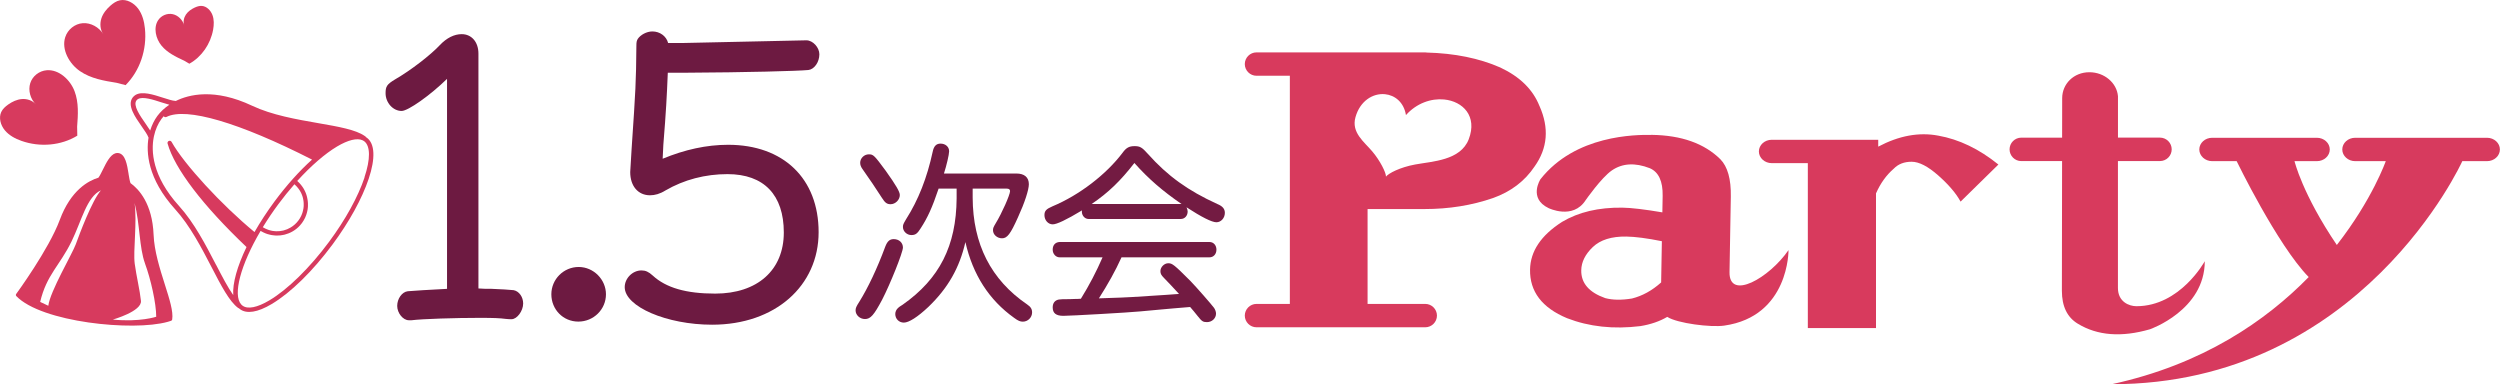 <?xml version="1.0" encoding="UTF-8"?><svg id="_レイヤー_2" xmlns="http://www.w3.org/2000/svg" viewBox="0 0 763.54 117.34"><defs><style>.cls-1{fill:#6d1a41;}.cls-1,.cls-2,.cls-3,.cls-4{stroke-width:0px;}.cls-2{fill:#731b42;}.cls-3{fill:#d73a5e;}.cls-4{fill:#d83a5d;}</style></defs><g id="_レイヤー_1-2"><path class="cls-2" d="M275.77,75.6c0,1.46-3.86,11.13-6.38,15.99-2.46,4.62-3.51,5.85-5.21,5.85-1.58,0-2.87-1.23-2.87-2.63,0-.7.18-1.17,1.17-2.7,2.58-4.16,5.39-10.01,7.9-16.8.64-1.64,1.35-2.28,2.58-2.28,1.64,0,2.81,1.11,2.81,2.57ZM270.61,52.3c3.04,4.27,4.21,6.26,4.21,7.26,0,1.46-1.35,2.81-2.81,2.81-1.11,0-1.7-.41-2.69-1.99-1.35-2.16-4.22-6.38-5.97-8.84-.41-.59-.64-1.17-.64-1.82,0-1.4,1.23-2.58,2.63-2.58s1.64.24,5.27,5.15ZM286.66,57.62c-1.93,5.74-3.34,8.84-5.44,12.06-1.06,1.7-1.64,2.11-2.87,2.11-1.41,0-2.58-1.17-2.58-2.46,0-.7.12-.94.94-2.34,3.81-5.97,6.44-12.76,8.14-20.61.35-1.76,1.11-2.52,2.4-2.52,1.52,0,2.63.99,2.63,2.34,0,.99-.82,4.45-1.58,6.79h22.07c2.52,0,3.86,1.17,3.86,3.28,0,1.7-1.29,5.68-3.34,10.13-2.28,5.09-3.28,6.38-4.86,6.38-1.46,0-2.75-1.11-2.75-2.46,0-.64.12-.94.82-2.11,1.87-3.04,4.39-8.73,4.39-9.84,0-.52-.35-.76-1-.76h-10.42v2.75c.06,14.17,5.56,25.06,16.63,32.61,1.11.76,1.52,1.41,1.52,2.46,0,1.52-1.29,2.81-2.81,2.81-.82,0-1.41-.23-2.69-1.17-7.61-5.44-12.59-13.12-14.87-23.13-1.81,7.9-5.33,14.05-11.3,19.79-3.28,3.1-5.97,4.8-7.49,4.8s-2.63-1.17-2.63-2.63c0-.7.35-1.41.88-1.87q.18-.23,1.41-.99c11.24-7.91,16.33-17.97,16.45-32.44v-2.99h-5.5Z"/><path class="cls-2" d="M332.46,66.88c-1.11,0-2.05-1-2.05-2.28,0-.06,0-.18.06-.35-4.86,2.93-7.73,4.27-8.96,4.27-1.41,0-2.52-1.29-2.52-2.81,0-1.29.53-1.87,2.46-2.7,8.26-3.45,16.45-9.78,21.43-16.39,1.11-1.52,1.99-1.99,3.63-1.99s2.28.35,4.1,2.4c5.97,6.68,12.18,11.18,21.19,15.28,1.58.65,2.29,1.46,2.29,2.7,0,1.58-1.17,2.87-2.58,2.87s-4.51-1.58-9.13-4.57c.23.47.35.88.35,1.29,0,1.29-.88,2.28-2.11,2.28h-28.16ZM342.53,78.59c-1.87,4.16-4.22,8.32-6.91,12.53l3.45-.12c4.51-.12,8.43-.35,17.04-.94l3.98-.29c-1.35-1.46-3.4-3.69-4.63-4.92-.82-.82-1.05-1.29-1.05-2.05,0-1.23,1.17-2.4,2.4-2.4s1.82.47,6.79,5.44c1.81,1.87,6.38,7.09,7.2,8.2.35.53.59,1.17.59,1.76,0,1.41-1.23,2.58-2.75,2.58-1.23,0-1.58-.23-2.87-1.87-.99-1.29-1.41-1.7-2.28-2.75-3.75.29-6.91.59-8.84.76-2.11.18-4.27.41-6.44.59-3.51.35-21.31,1.35-23.42,1.35-2.28,0-3.28-.82-3.28-2.58,0-1.29.64-2.17,1.87-2.4q.47-.12,3.4-.12l1.7-.06c.23,0,.94,0,1.64-.06,2.58-4.16,4.74-8.32,6.62-12.65h-13.12c-1.17,0-2.11-1.05-2.11-2.34,0-1.41.82-2.28,2.11-2.34h45.79c1.23,0,2.11,1,2.11,2.34s-.88,2.34-2.11,2.34h-26.87ZM360.86,62.31c-5.86-4.04-10.13-7.73-14.4-12.53-4.22,5.44-7.9,9.02-13.06,12.53h27.46Z"/><path class="cls-1" d="M136.53,24.09c-5.11,5-11.89,9.8-13.87,9.8-2.61,0-4.9-2.5-4.9-5.42,0-2.08.42-2.71,2.82-4.17,4.9-2.81,11.05-7.61,13.76-10.53,2.08-2.19,4.38-3.34,6.67-3.34,3.02,0,5.11,2.4,5.11,5.94v71.73l1.98.1h1.77c2.81.1,6.15.31,6.99.42,1.67.31,2.92,2.08,2.92,4.07,0,2.29-1.88,4.8-3.54,4.8-.52,0-1.15,0-1.88-.1-1.67-.21-3.23-.31-7.82-.31-7.4,0-17.52.31-20.85.73h-.83c-1.77,0-3.55-2.19-3.55-4.38s1.46-4.27,3.23-4.48c1.15-.1,7.3-.52,11.99-.73V24.09Z"/><path class="cls-1" d="M185.07,89.88c0,4.59-3.75,8.34-8.44,8.34s-8.24-3.75-8.24-8.34,3.75-8.34,8.34-8.34,8.34,3.86,8.34,8.34Z"/><path class="cls-1" d="M202.37,48.49c6.78-2.81,13.45-4.27,20.02-4.27,16.89,0,27.63,10.32,27.63,26.69s-13.24,28.26-32.53,28.26c-13.87,0-26.69-5.53-26.69-11.47,0-2.71,2.4-5.11,5.11-5.11,1.25,0,2.19.42,3.44,1.56,4.07,3.75,10.22,5.52,19.08,5.52,12.93,0,20.96-7.19,20.96-18.66s-6.05-17.83-17.2-17.83c-6.78,0-13.24,1.67-18.97,5-1.67,1.04-3.23,1.46-4.69,1.46-3.65,0-6.05-2.81-6.05-7.09q0-.73.42-6.99c1.25-18.45,1.36-20.43,1.46-31.38,0-1.46.1-1.67.42-2.29.83-1.25,2.71-2.29,4.48-2.29,2.29,0,4.27,1.46,4.8,3.54h4.07l38.16-.83c1.98,0,3.96,2.19,3.96,4.27,0,2.4-1.56,4.59-3.34,4.8-3.23.31-18.98.73-37.53.83h-5.42c-.31,7.51-.52,11.57-1.36,22l-.21,4.27Z"/><path class="cls-4" d="M470.18,32.38c-2-5.04-5.98-8.95-11.96-11.76-6.44-2.83-13.94-4.35-22.47-4.57-.15-.02-.29-.05-.45-.05h-51.55c-1.96,0-3.57,1.61-3.57,3.57s1.61,3.57,3.57,3.57h1.97,0s8.22,0,8.22,0v69.68h-10.19c-1.96,0-3.57,1.61-3.57,3.57s1.61,3.57,3.57,3.57h51.55c1.96,0,3.57-1.61,3.57-3.57s-1.61-3.57-3.57-3.57h-17.62v-28.97h17.37c7.48,0,14.45-1.12,20.93-3.36,5.48-1.95,9.72-5.18,12.71-9.65,3.98-5.59,4.49-11.75,1.49-18.47ZM448.57,42.54c-2.5,6.48-11.05,6.72-16.36,7.7-4.67.86-8.15,2.71-8.91,3.7.03-1.22-1.79-4.86-4.19-7.7-2.48-2.94-6.45-5.75-5.13-10.44,1.4-5.01,5.35-7.38,9.01-7.03,3.01.29,5.77,2.43,6.41,6.38,3.24-3.63,7.68-5.15,11.63-4.77,5.77.55,10.26,5.1,7.54,12.16Z"/><path class="cls-4" d="M572.96,100.2v-41.14c1.36-3.08,3.16-5.59,5.44-7.56,1.36-1.4,3.17-2.1,5.44-2.1s4.98,1.4,8.15,4.2c3.16,2.8,5.44,5.46,6.8,7.98l11.55-11.33c-5.89-4.76-12.01-7.69-18.35-8.82-5.89-1.12-12.01,0-18.35,3.36v-2.1h-32.53c-2.16,0-3.92,1.61-3.92,3.57s1.77,3.57,3.92,3.57h11.03v50.37h20.82Z"/><path class="cls-3" d="M759.61,42.08h-40.32c-2.16,0-3.92,1.61-3.92,3.57s1.77,3.57,3.92,3.57h9.36s-4.08,11.68-14.95,25.6c-10.54-15.58-12.92-25.6-12.92-25.6h6.85c2.16,0,3.92-1.61,3.92-3.57s-1.77-3.57-3.92-3.57h-32.01c-2.16,0-3.92,1.61-3.92,3.57s1.77,3.57,3.92,3.57h7.49s12.45,25.65,22,35.4c-13.03,13.33-32.36,26.72-60.17,32.73,76.31,0,107.09-68.13,107.09-68.13h7.56c2.16,0,3.92-1.61,3.92-3.57s-1.77-3.57-3.92-3.57Z"/><path class="cls-3" d="M111.75,41.87s0-.01,0-.02c-.09-.15-.21-.26-.36-.32-2.73-1.92-8.03-2.85-14.14-3.91-6.65-1.16-14.19-2.46-20.28-5.34-11.47-5.41-19.3-3.42-23.3-1.43-.03,0-.06-.03-.1-.03-.89-.04-2.3-.5-3.79-.98-2.98-.96-6.36-2.05-8.38-.85-.35.21-.64.47-.88.79-1.75,2.37.65,5.81,2.76,8.84.9,1.29,1.75,2.5,2.05,3.34.01.03.03.05.04.07-.74,4.39-.39,12.48,8.16,21.92,4.51,4.97,8.01,11.71,11.09,17.65,2.9,5.61,5.41,10.45,8.11,12.45.08.06.17.1.26.12.1.09.2.18.3.25,2.06,1.52,5.4.99,9.67-1.55,5.81-3.45,12.59-10.09,18.61-18.22,5.09-6.87,9-13.99,11.03-20.03,2.1-6.27,1.91-10.74-.56-12.56-.09-.07-.19-.13-.29-.19ZM41.69,30.66c.13-.17.27-.3.45-.4,1.44-.86,4.62.17,7.16,1,.88.28,1.68.53,2.42.73-1.46.98-2.71,2.14-3.66,3.42-.94,1.27-1.68,2.79-2.19,4.45-.4-.64-.87-1.33-1.4-2.08-1.74-2.5-3.91-5.6-2.79-7.11ZM65.98,80.88c-3.13-6.03-6.66-12.86-11.31-17.99-8.33-9.18-8.49-16.89-7.73-20.9.02-.13.05-.28.08-.4.43-2,1.23-3.83,2.3-5.28.21-.28.44-.55.68-.82.05.07.1.13.17.17.19.14.45.16.68.05,6-3.05,22.19,1.7,44.45,13.03-3.83,3.44-7.78,7.83-11.44,12.77-2.34,3.16-4.39,6.32-6.13,9.36-10.04-8.26-21.57-20.79-25.33-27.54-.16-.29-.52-.42-.83-.29s-.48.47-.39.79c2.16,7.67,10.73,18.9,24.11,31.62,0,0,0,0,0,0-2.84,5.88-4.3,11.07-4.05,14.68-1.65-2.33-3.36-5.63-5.25-9.27ZM91.54,58.16c.07.11.12.21.18.31.07.12.14.24.2.37.05.11.11.22.15.32.06.13.11.26.16.39.04.11.08.22.12.33.04.13.08.27.12.39.03.12.06.23.08.35.03.13.06.27.08.41.02.11.04.22.06.34.02.14.03.28.04.42,0,.11.02.23.02.35,0,.14,0,.28,0,.42,0,.12,0,.23,0,.35-.01.14-.03.28-.04.43-.01.11-.02.23-.04.34-.02.14-.06.29-.09.43-.02.12-.04.22-.07.33-.04.15-.08.29-.12.44-.04.11-.06.21-.1.31-.05.15-.12.3-.18.45-.04.1-.07.19-.12.29-.08.16-.17.32-.26.48-.04.08-.08.15-.12.23-.14.23-.29.46-.45.68-.65.88-1.46,1.61-2.39,2.16h0c-.34.2-.69.37-1.05.53-.12.05-.25.08-.38.13-.24.09-.48.17-.72.24-.15.04-.31.06-.46.09-.22.04-.44.09-.67.11-.16.02-.33.02-.49.03-.22,0-.43.02-.65.02-.17,0-.33-.02-.5-.04-.21-.02-.43-.04-.63-.07-.17-.03-.33-.07-.5-.11-.21-.05-.41-.1-.62-.17-.16-.05-.33-.11-.48-.18-.2-.08-.39-.16-.59-.25-.16-.08-.31-.16-.47-.25-.07-.04-.14-.07-.2-.11-.03-.02-.05-.03-.08-.05,0,0,0-.01,0-.02,1.43-2.34,3.01-4.69,4.71-6.98,1.58-2.13,3.23-4.18,4.93-6.12,0,0,0,0,0,0,.03.02.06.05.08.08,0,0,0,0,0,0,.1.08.18.17.27.25.11.1.21.2.31.31.09.09.16.18.24.28.1.11.18.21.27.33.07.1.14.19.22.29.08.12.15.23.23.35ZM111.34,54.2c-1.99,5.91-5.83,12.9-10.84,19.66-5.83,7.88-12.64,14.56-18.22,17.87-3.72,2.21-6.63,2.79-8.2,1.62-.05-.04-.11-.09-.16-.13-.08-.07-.16-.15-.25-.24-2.63-2.9-.2-12.09,5.92-22.46.03.02.06.03.09.05.08.05.16.08.24.13.18.1.36.2.54.29.22.11.45.2.68.3.19.07.37.14.56.2.24.07.48.14.72.19.19.04.38.09.57.12.25.04.5.07.75.09.19.02.38.04.57.05.26,0,.51,0,.77-.02.18,0,.37-.01.55-.03.27-.03.54-.08.8-.13.17-.04.34-.06.51-.1.29-.07.58-.18.86-.28.14-.05.28-.08.41-.14.42-.17.83-.37,1.23-.61.82-.48,1.55-1.08,2.18-1.78.21-.24.41-.48.6-.73.19-.26.36-.52.52-.79.06-.09.1-.18.15-.28.1-.18.2-.36.29-.54.05-.12.09-.23.14-.35.07-.16.14-.33.2-.5.05-.12.08-.25.12-.38.05-.16.1-.33.14-.49.03-.13.06-.26.09-.39.04-.16.07-.33.09-.49.02-.13.03-.27.05-.41.02-.16.03-.32.04-.49,0-.14,0-.27,0-.41,0-.16,0-.32,0-.48,0-.14-.02-.27-.03-.42-.01-.16-.03-.31-.05-.47-.01-.14-.04-.28-.07-.41-.03-.16-.05-.31-.09-.47-.04-.14-.07-.27-.1-.41-.04-.15-.08-.3-.13-.45-.04-.14-.09-.27-.14-.4-.06-.15-.11-.3-.18-.44-.06-.13-.12-.26-.18-.38-.07-.15-.14-.29-.22-.43-.07-.12-.14-.24-.21-.36-.09-.14-.18-.27-.27-.41-.08-.11-.16-.23-.25-.34-.09-.13-.21-.26-.31-.39-.09-.11-.18-.21-.28-.32-.11-.12-.23-.25-.36-.37-.1-.1-.2-.2-.31-.29,0,0,0,0-.01-.01-.03-.02-.05-.05-.08-.08,4.18-4.61,8.48-8.33,12.17-10.53,3.37-2,6.13-2.67,7.79-1.89.12.06.19.11.28.16.06.03.14.07.19.11,1.94,1.44,1.97,5.47.09,11.07Z"/><path class="cls-3" d="M39.27,53.11c-.45-2.82-.97-6.02-3.08-6.36-.3-.05-.59-.03-.89.05-1.63.46-2.83,2.87-3.88,5-.49.98-.94,1.91-1.36,2.47-3.03.91-8.44,3.79-11.8,12.88-3.31,8.96-13.22,22.5-13.32,22.64-.14.19-.12.46.04.64,7.66,7.99,35.6,10.86,46.27,7.86.36-.1.69-.2,1.02-.32.17-.06.29-.21.32-.39.39-2.43-.84-6.27-2.25-10.71-1.51-4.77-3.23-10.17-3.43-15.17-.38-9.53-4.52-13.95-7.05-15.77-.24-.64-.42-1.7-.6-2.82ZM14.75,93.38l-2.48-1.17c1.97-8.31,5.96-11.05,9.59-18.49,3.06-6.27,4.65-13.65,8.97-15.59-2.73,3.07-6.65,13.64-7.7,16.52-1.06,2.88-7.86,14.41-8.37,18.72ZM44.28,80.47c1.78,4.81,3.44,12.24,3.43,16.27,0,0-4.98,1.69-13.25.86,0,0,8.91-2.51,8.59-5.72-.33-3.21-1.39-7.5-1.91-11.38-.51-3.88.77-12.56-.04-18.51,1.66,6.43,1.41,13.67,3.19,18.48Z"/><path class="cls-4" d="M504.48,41.2c-4.99-.07-23.33,0-34,13.54,0,0-3.78,5.82,2.46,8.81,0,0,7.43,3.66,11.33-2.4,0,0,4.82-6.92,8.03-9.11,3.2-2.19,7.06-2.42,11.57-.67,2.7,1.16,4.01,3.98,3.93,8.45l-.09,5.04c-5.42-.92-9.49-1.4-12.21-1.44-7.25-.1-13.39,1.35-18.43,4.35-6.42,4.11-9.67,8.96-9.77,14.55-.12,6.72,3.64,11.67,11.3,14.86,6.75,2.62,14.21,3.42,22.39,2.42,3.17-.52,5.91-1.46,8.21-2.82,3.13,2,13.34,3.25,17.38,2.67,19.9-2.82,19.66-23.07,19.66-23.07-5.88,8.54-18.17,15.54-18.02,6.72l.4-23.09c.09-5.31-.98-9.11-3.2-11.38-4.91-4.83-11.88-7.31-20.94-7.44ZM507.34,86.26c-2.76,2.48-5.74,4.12-8.92,4.91-3.18.52-5.9.48-8.15-.12-4.96-1.75-7.4-4.58-7.33-8.5.04-2.52,1.21-4.88,3.52-7.09,2.3-2.2,5.72-3.28,10.25-3.21,2.72.04,6.33.51,10.85,1.42l-.22,12.59Z"/><path class="cls-3" d="M35.6,25.29c-3.86-.62-7.86-1.29-11.17-3.56-3.31-2.27-5.71-6.63-4.51-10.37.76-2.36,2.94-4.1,5.36-4.28,2.43-.18,4.99,1.21,6.31,3.42-1.01-1.38-1.14-3.27-.64-4.84s1.57-2.87,2.77-3.93c.86-.75,1.82-1.43,2.95-1.65,2.02-.4,4.19.79,5.5,2.53s1.87,3.94,2.09,6.09c.67,6.43-1.56,12.96-5.91,17.3l-2.74-.71Z"/><path class="cls-3" d="M23.55,38.78c.28-3.65.55-7.44-.79-10.95s-4.78-6.65-8.45-6.38c-2.32.17-4.38,1.77-5.07,3.95s0,4.81,1.73,6.49c-1.04-1.22-2.73-1.76-4.27-1.64s-2.95.8-4.18,1.66c-.87.61-1.7,1.35-2.15,2.32-.8,1.75-.2,3.99,1.1,5.56s3.18,2.57,5.09,3.24c5.71,2.02,12.14,1.42,17.05-1.59l-.05-2.65Z"/><path class="cls-3" d="M56.13,18.48c-2.46-1.15-5.01-2.37-6.79-4.52-1.78-2.15-2.55-5.53-1.03-7.8.96-1.44,2.75-2.18,4.41-1.84s3.1,1.76,3.56,3.49c-.41-1.12-.14-2.41.5-3.36s1.6-1.62,2.61-2.1c.72-.34,1.49-.61,2.29-.54,1.42.12,2.65,1.33,3.19,2.74s.49,3,.23,4.47c-.79,4.43-3.53,8.37-7.27,10.44l-1.7-1Z"/><path class="cls-4" d="M652.49,93.52c-2.18,0-5.64-1.31-5.64-5.56v-38.77h12.84c1.97,0,3.58-1.61,3.58-3.58s-1.61-3.58-3.58-3.58h-12.83v-12.64c-.34-4.08-4.16-7.33-8.73-7.33-4.79,0-8.31,3.57-8.31,7.93l-.02,12.05h-12.47c-1.97,0-3.58,1.61-3.58,3.58s1.61,3.58,3.58,3.58h12.46l-.06,39.61c0,4.76,1.63,8.12,4.89,10.07,5.98,3.63,13.31,4.2,22.02,1.68,0,0,16.73-5.81,16.73-20.78,0,0-7.48,13.74-20.87,13.74Z"/></g></svg>
